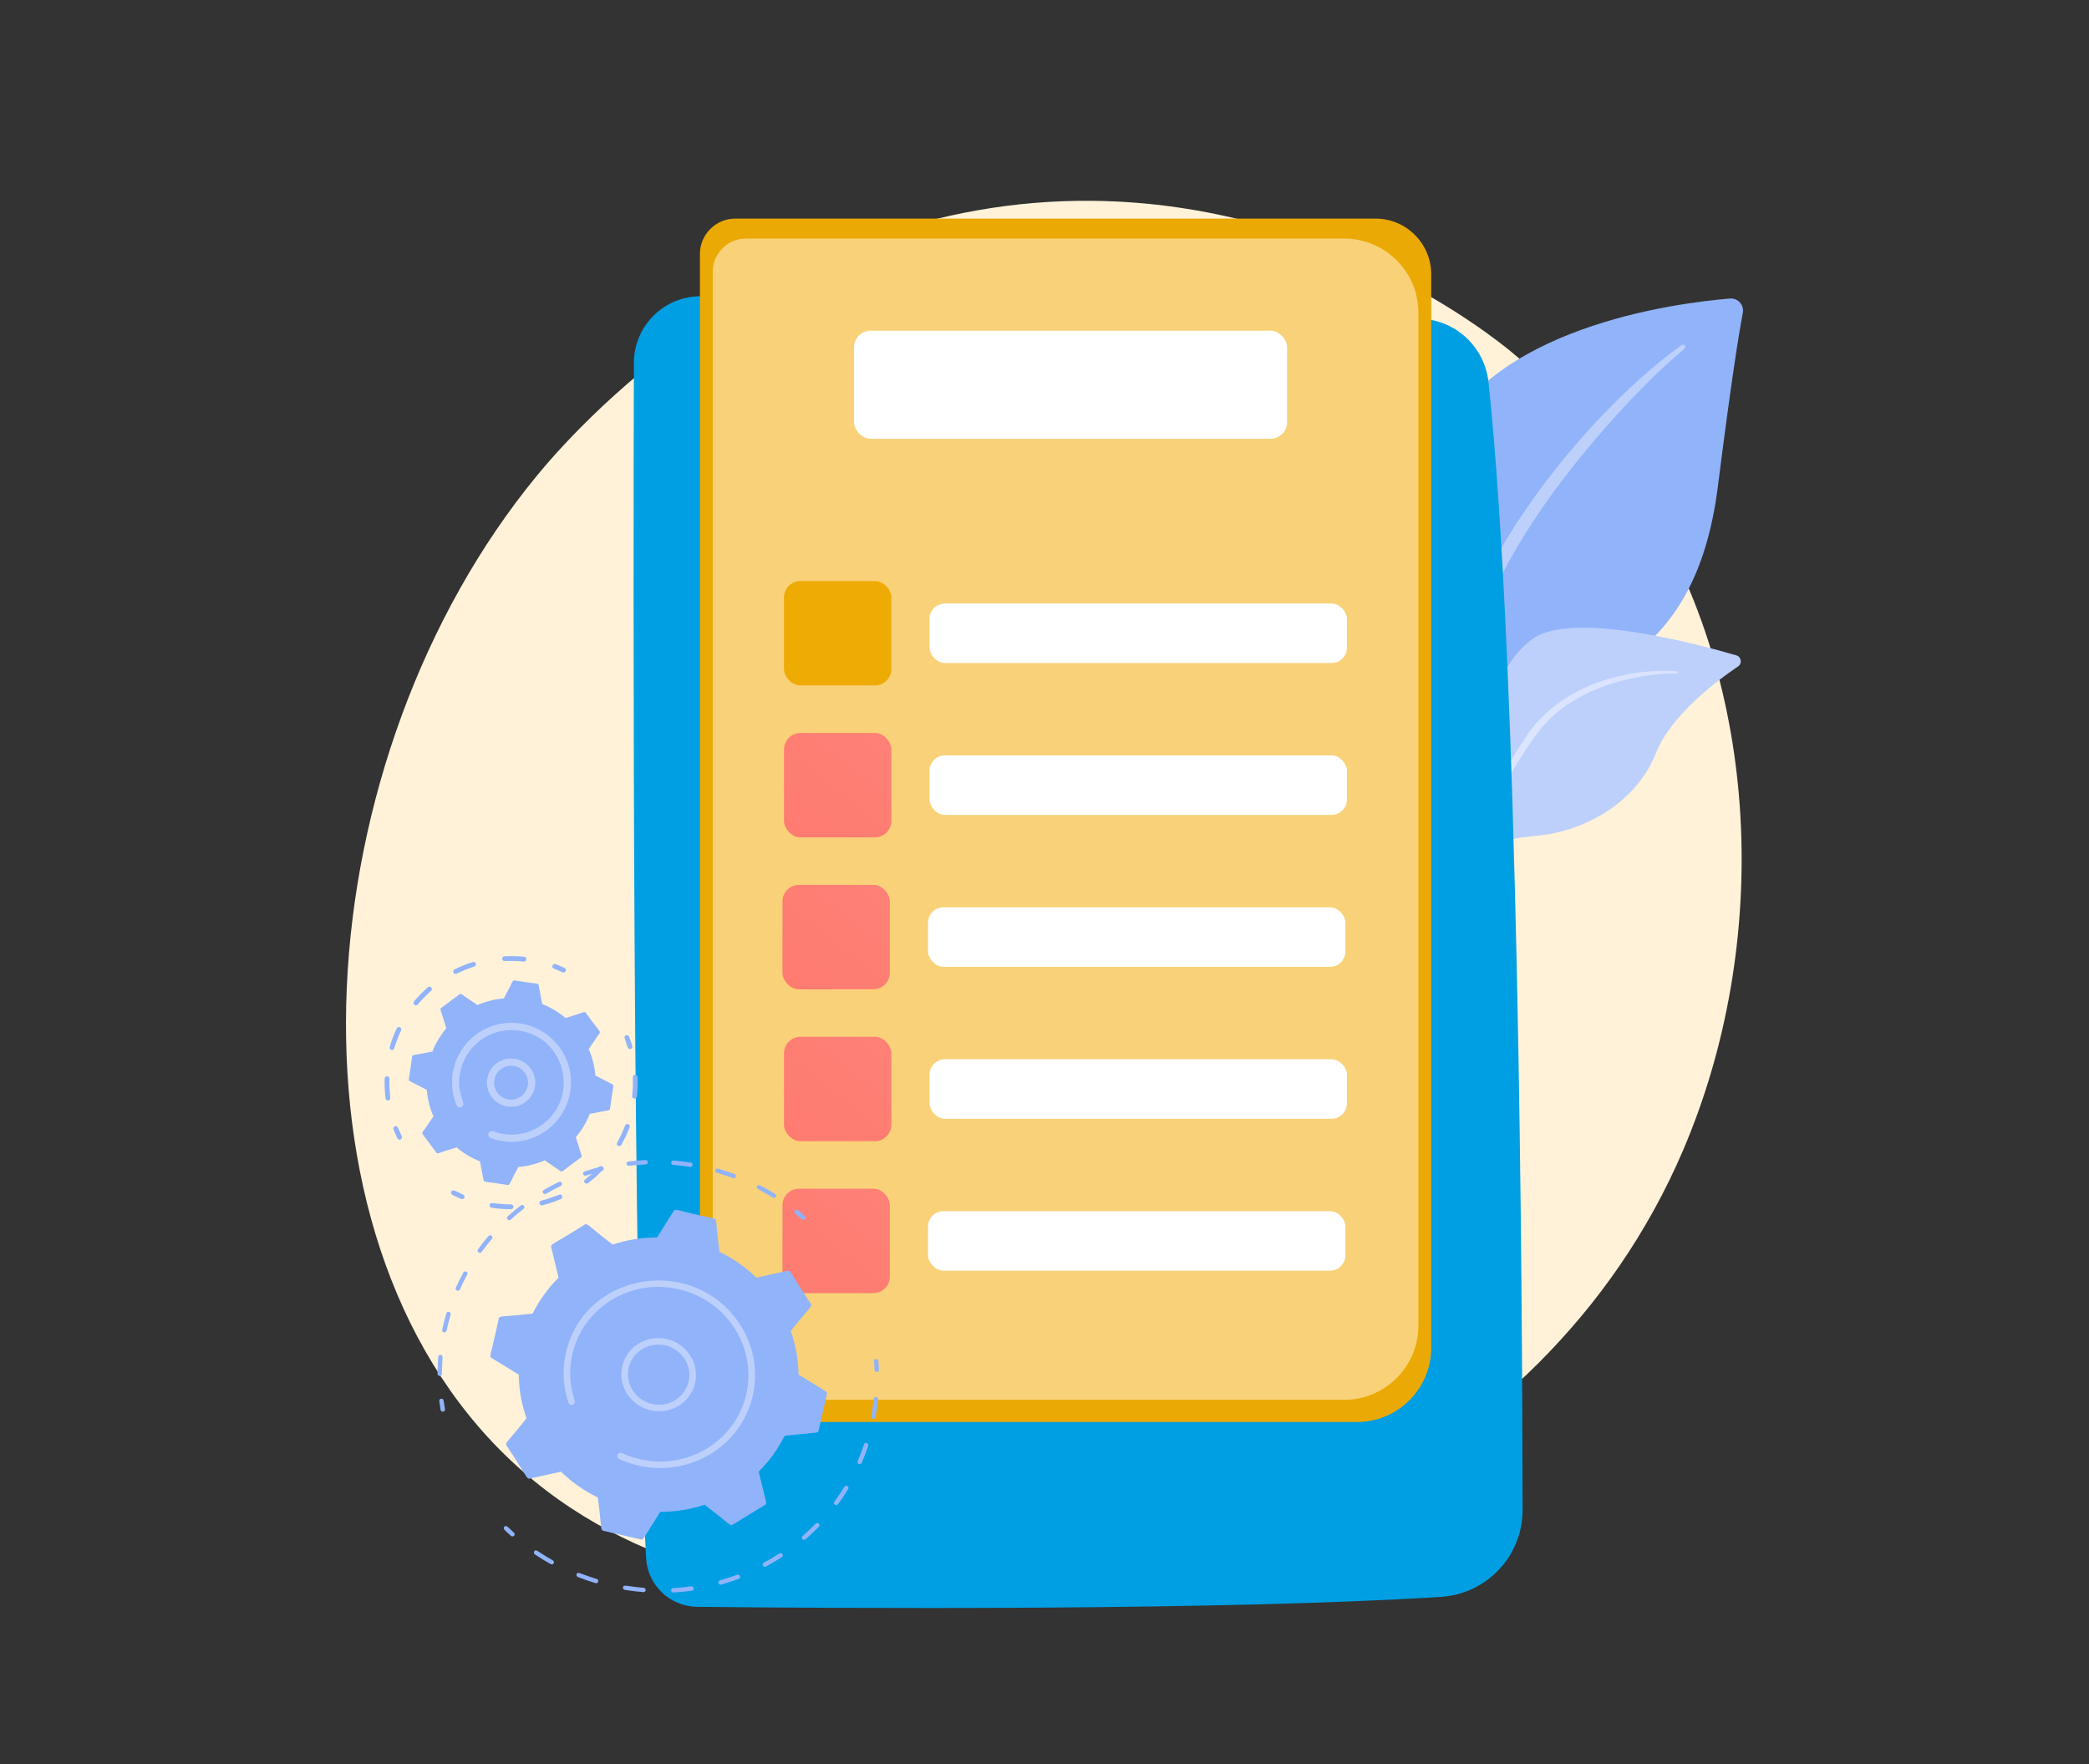 <?xml version="1.0" encoding="UTF-8"?>
<svg id="Layer_1" xmlns="http://www.w3.org/2000/svg" xmlns:xlink="http://www.w3.org/1999/xlink" viewBox="0 0 752 635">
  <rect x="0" y="0" width="752" height="635" fill="#333333" stroke="none"/>
  <defs>
    <style>
      .cls-1 {
        fill: url(#linear-gradient-2);
      }

      .cls-2 {
        fill: #009fe3;
      }

      .cls-3 {
        fill: #f9d178;
      }

      .cls-4 {
        fill: #fff;
      }

      .cls-5 {
        fill: url(#linear-gradient-4);
      }

      .cls-6 {
        fill: #1f5aa9;
      }

      .cls-7 {
        fill: url(#linear-gradient-3);
      }

      .cls-8 {
        fill: url(#linear-gradient-5);
      }

      .cls-9 {
        fill: #fff2d9;
      }

      .cls-10 {
        fill: #91b3fa;
      }

      .cls-11 {
        fill: #eba905;
      }

      .cls-12 {
        fill: #eeab04;
      }

      .cls-13 {
        fill: #bdd0fb;
      }

      .cls-14 {
        fill: url(#linear-gradient);
      }
    </style>
    <linearGradient id="linear-gradient" x1="30.32" y1="889.99" x2="-205.82" y2="1073.55" gradientTransform="translate(656.81 -638.67) rotate(5.92)" gradientUnits="userSpaceOnUse">
      <stop offset="0" stop-color="#dae3fe"/>
      <stop offset="1" stop-color="#e9effd"/>
    </linearGradient>
    <linearGradient id="linear-gradient-2" x1="218.12" y1="441.37" x2="424.61" y2="182.15" gradientUnits="userSpaceOnUse">
      <stop offset="0" stop-color="#fe7062"/>
      <stop offset="1" stop-color="#ff928e"/>
    </linearGradient>
    <linearGradient id="linear-gradient-3" x1="218.66" y1="386.68" x2="425.15" y2="127.47" xlink:href="#linear-gradient-2"/>
    <linearGradient id="linear-gradient-4" x1="218.12" y1="550.74" x2="424.61" y2="291.52" xlink:href="#linear-gradient-2"/>
    <linearGradient id="linear-gradient-5" x1="218.66" y1="496.06" x2="425.15" y2="236.84" xlink:href="#linear-gradient-2"/>
  </defs>
  <path class="cls-9" d="M605.89,414.04c-50.9,118.96-185.25,170.06-290.51,161.35-28.74-2.38-86.57-7.17-131.72-49.87-86.71-82-73.36-253.41,9.65-354.33,10.69-13,84.68-100.07,199.99-98.9,84.42.85,143.68,48.54,150.88,54.48,9.1,7.51,29.18,25.34,47.27,53.63,42.51,66.48,46.25,159.29,14.44,233.63Z"/>
  <g>
    <g>
      <path class="cls-10" d="M520.47,310.85s3.67-46.05,26.1-56.16c22.43-10.1,63.46-13.62,71.81-79.43,4.89-38.53,7.59-55.31,9-62.61.55-2.85-1.76-5.43-4.65-5.19-20.43,1.7-87.14,10.49-105.4,53.51-21.64,51,3.14,149.87,3.14,149.87Z"/>
      <path class="cls-13" d="M605.33,124.22c-24.03,17.34-53.07,49.42-70.22,82.74-2.33,5.54-8.69,17.18-13.14,38.58-3.84,17.83-4.84,36.98-3.75,49.85.07.81.78,1.42,1.6,1.35,1.4-.12,1.37-1.61,1.35-1.57-.5-21.83,3.42-48.54,12.19-72.09,11.08-28.89,31.92-55.85,52.92-78.37l2.15-2.21c16.21-16.89,19.24-16.71,18.03-18.13-.28-.34-.78-.39-1.13-.14Z"/>
    </g>
    <g>
      <path class="cls-13" d="M477.31,395.65c-3.01,1.11,30.86-33.47,46.38-91.68,7.31-27.43,10.99-62.36,28.28-74.18,14.38-9.84,58.64,1.9,73.08,6.12,1.8.53,2.18,2.91.63,3.97-7.67,5.2-24.23,17.62-29.62,31.3-7.11,18.04-26,28.02-42.14,29.58-16.14,1.56-25.26,3.75-35.58,28.24-10.32,24.49-32.47,63.5-41.02,66.65Z"/>
      <path class="cls-14" d="M603.54,241.62c-18.86-1.16-39.91,5.32-51.81,20.33l-1.12,1.43c-2.6,3.36-17.89,27.62-27.11,48.08-.11.26,0,.56.25.67.43.2.71-.28.66-.24,6.13-11.46,14.73-25.91,21.5-36.68,7.28-11.76,12.35-19.71,26.87-26.33,16.13-7.07,30.77-6.46,30.73-6.45.22,0,.41-.18.41-.41,0-.22-.17-.39-.38-.41Z"/>
    </g>
  </g>
  <g>
    <path class="cls-2" d="M250.06,106.75c-12.36,1.07-21.84,11.43-21.87,23.83-.22,75.87-.57,337.57,4.38,430.2.52,9.81,8.57,17.52,18.4,17.63,48.6.52,188.4,1.48,267.77-3.59,16.53-1.06,29.39-14.75,29.37-31.31-.1-79.63-1.37-303.58-12.28-405.94-1.31-12.26-11.17-21.84-23.46-22.8-53.01-4.13-193.77-13.98-262.3-8.02Z"/>
    <path class="cls-2" d="M247.7,150.47c-.95,64.9-3.67,280.8,1.07,360.49.69,11.65,9.74,20.84,20.91,21.23,45.99,1.6,163.94,4.7,231.15-2.69,12.1-1.33,21.35-11.82,21.67-24.52,1.68-66.23,6.22-267.32,1.61-346.11-.74-12.57-10.34-22.6-22.38-23.41-49.8-3.36-177.69-11.09-234.84-6.34-10.73.89-19.04,10.12-19.2,21.35Z"/>
    <path class="cls-6" d="M358.83,118.04c.04,1.79,1.47,3.24,3.26,3.3,8.85.27,33.78,1.03,44.92,1.43,2.2.08,3.88-1.93,3.41-4.08-.04-.07-.32-2.82-3.14-3.02-7.54-.52-30.28-1.94-45.31-1.07-3.09.18-3.25,3.69-3.15,3.44Z"/>
  </g>
  <g>
    <path class="cls-11" d="M264.7,78.69h230.47c11.06,0,20.04,8.98,20.04,20.04v386.42c0,14.75-11.98,26.73-26.73,26.73h-209.79c-14.75,0-26.73-11.98-26.73-26.73V91.43c0-7.03,5.71-12.74,12.74-12.74Z"/>
    <path class="cls-3" d="M268.56,85.87h215.31c14.75,0,26.73,11.98,26.73,26.73v364.57c0,14.75-11.98,26.73-26.73,26.73h-200.58c-14.75,0-26.73-11.98-26.73-26.73V97.86c0-6.62,5.37-11.99,11.99-11.99Z"/>
    <rect class="cls-4" x="307.44" y="119.03" width="155.89" height="38.9" rx="5.97" ry="5.97"/>
    <g>
      <rect class="cls-4" x="334.07" y="326.61" width="150.26" height="21.43" rx="5.56" ry="5.56"/>
      <rect class="cls-1" x="281.67" y="318.53" width="38.65" height="37.59" rx="5.93" ry="5.93"/>
    </g>
    <g>
      <rect class="cls-4" x="334.62" y="271.92" width="150.26" height="21.43" rx="5.56" ry="5.56"/>
      <rect class="cls-7" x="282.22" y="263.84" width="38.65" height="37.59" rx="5.93" ry="5.93"/>
    </g>
    <g>
      <rect class="cls-4" x="334.07" y="435.98" width="150.26" height="21.43" rx="5.56" ry="5.56"/>
      <rect class="cls-5" x="281.67" y="427.9" width="38.65" height="37.59" rx="5.93" ry="5.93"/>
    </g>
    <g>
      <rect class="cls-4" x="334.62" y="381.3" width="150.26" height="21.43" rx="5.56" ry="5.56"/>
      <rect class="cls-8" x="282.22" y="373.21" width="38.65" height="37.59" rx="5.93" ry="5.93"/>
    </g>
    <g>
      <rect class="cls-4" x="334.62" y="217.24" width="150.26" height="21.43" rx="5.56" ry="5.56"/>
      <rect class="cls-12" x="282.22" y="209.15" width="38.65" height="37.59" rx="5.93" ry="5.93"/>
    </g>
  </g>
  <g>
    <g>
      <path class="cls-10" d="M159.18,508.14c-.29-.08-.53-.32-.58-.64-.18-1.04-.34-2.09-.47-3.14-.06-.43.25-.82.69-.87,1.06-.13.88.96,1.36,3.77.07.43-.22.83-.66.9-.12.02-.23.01-.34-.02Z"/>
      <path class="cls-10" d="M157.5,494.5c0-2.02.09-4.06.25-6.07.04-.43.42-.75.86-.71,1.2.12.5.85.49,6.81,0,.43-.36.78-.8.77-.45,0-.8-.37-.8-.8ZM159.18,478.66c.42-1.98.93-3.99,1.5-5.89.3-1.02,1.83-.52,1.54.46-.56,1.89-1.05,3.83-1.47,5.77-.09.42-.51.69-.95.6-.44-.09-.71-.52-.62-.94ZM164.1,463.52c.82-1.84,1.72-3.67,2.69-5.45.5-.91,1.91-.16,1.41.75-.95,1.74-1.83,3.53-2.64,5.34-.42.95-1.89.31-1.47-.64ZM172.26,450.82c-.36-.25-.45-.75-.19-1.1,1.19-1.63,2.46-3.24,3.78-4.78.68-.79,1.91.23,1.23,1.02-1.29,1.51-2.54,3.08-3.7,4.69-.26.35-.76.43-1.12.17ZM182.74,438.95c-.3-.32-.28-.82.04-1.11,1.51-1.36,3.09-2.68,4.7-3.92.83-.63,1.83.6,1,1.24-1.58,1.21-3.13,2.5-4.61,3.84-.32.29-.83.27-1.13-.05ZM195.95,429.8c-.19-.05-.37-.17-.48-.36-.23-.37-.11-.85.27-1.08,1.76-1.03,3.59-2,5.42-2.89.39-.19.88-.03,1.08.36.2.39.04.86-.35,1.05-1.8.87-3.59,1.82-5.31,2.83-.19.11-.42.14-.62.08ZM210.48,423.19c-.25-.07-.46-.25-.55-.5-.15-.41.07-.86.49-1,1.94-.65,3.93-1.24,5.92-1.74.43-.11.87.14.98.56.12.42-.14.85-.56.96-1.95.49-3.9,1.07-5.8,1.71-.16.05-.32.05-.47.01ZM225.53,418.98c-.06-.43.25-.82.68-.88,2.04-.25,4.12-.42,6.17-.52,1.06-.04,1.15,1.52.09,1.57-2.02.09-4.05.26-6.05.5-.44.05-.84-.25-.9-.68ZM278.16,431.08c-5.12-3.18-6.18-3.02-5.62-4.07.2-.38.69-.53,1.08-.32,1.83.95,3.64,1.98,5.39,3.07.9.56.05,1.88-.85,1.32ZM241.61,418.48c.03-.43.41-.75.85-.72,2.05.16,4.13.41,6.16.73,1.05.17.81,1.71-.24,1.55-2-.31-4.03-.56-6.04-.72-.45-.04-.77-.42-.74-.85ZM263.84,424.07c-5.65-2.09-6.67-1.72-6.34-2.87.21-.73,1.08-.55.99-.53,1.99.57,3.98,1.22,5.91,1.93.42.15.63.61.48,1.01-.15.39-.59.61-1.03.46Z"/>
      <path class="cls-10" d="M288.64,438.88c-2.02-1.78-3.21-2.33-2.52-3.15.28-.33.78-.38,1.13-.1,2.16,1.75,3.22,2.43,2.53,3.19-.21.23-.8.34-1.13.05Z"/>
    </g>
    <g>
      <path class="cls-10" d="M315.4,493.86c-.33-.09-.58-.38-.59-.73-.04-1.03-.11-2.08-.19-3.1-.04-.43.29-.81.73-.84.44-.03.83.3.86.73.09,1.05.15,2.11.2,3.17.02.43-.33.8-.77.81-.08,0-.16,0-.24-.03Z"/>
      <path class="cls-10" d="M214.35,569.87c-2.13-.64-4.25-1.38-6.32-2.19-.41-.16-.62-.62-.46-1.02.45-1.13,1-.16,7.23,1.71.42.13.67.57.54.98-.22.72-1.09.53-.99.52ZM224.27,571.41c.19-1.2.97-.37,7.41.14.44.03.77.41.74.85-.03.43-.41.75-.85.72-2.2-.18-4.44-.45-6.63-.8-.44-.07-.74-.48-.67-.9ZM198.22,563.03c-1.93-1.08-3.85-2.26-5.69-3.5-.37-.25-.46-.74-.22-1.09.7-1.01,1.01.06,6.69,3.23.39.22.52.7.31,1.07-.22.38-.7.51-1.09.29ZM242.15,573.22c-.32-.09-.57-.37-.59-.71-.03-.43.3-.8.74-.83,2.17-.12,4.36-.33,6.5-.63.44-.06.85.24.91.67.07.43-.23.83-.67.89-2.19.3-4.42.52-6.64.64-.09,0-.18,0-.26-.03ZM259.19,570.4c-.26-.07-.48-.27-.56-.54-.13-.42.12-.85.54-.97,2.08-.58,4.16-1.26,6.18-2.02.41-.15.88.05,1.04.46.16.41-.04.86-.45,1.01-2.07.77-4.19,1.46-6.31,2.06-.15.04-.3.04-.43,0ZM275.14,563.97c-.2-.05-.38-.19-.49-.38-.22-.38-.08-.86.31-1.06,1.9-1.02,3.77-2.13,5.57-3.3.37-.24.86-.14,1.11.22.25.36.15.85-.22,1.09-1.84,1.19-3.75,2.33-5.69,3.37-.19.1-.4.12-.6.07ZM289.24,554.27c-.15-.04-.28-.12-.39-.24-.29-.33-.27-.82.06-1.11,1.62-1.4,3.2-2.89,4.69-4.42.3-.31.81-.32,1.13-.02.32.3.34.8.03,1.11-1.52,1.56-3.14,3.08-4.79,4.51-.21.18-.49.23-.74.16ZM300.56,541.63c-1.01-.72.07-.99,3.39-6.43.54-.89,1.92-.07,1.38.82-1.13,1.86-2.36,3.69-3.65,5.44-.26.35-.76.43-1.12.17ZM309.17,526.98c-1.15-.49-.16-.97,1.85-7.02.33-.98,1.85-.48,1.52.5-.69,2.06-1.47,4.12-2.33,6.11-.17.4-.65.58-1.05.41ZM314.19,510.79c-.4-.11-.66-.5-.58-.9.39-2.1.69-4.24.9-6.35.04-.43.43-.74.87-.7.44.05.76.43.72.86-.21,2.15-.52,4.33-.92,6.47-.08.43-.49.7-.93.62-.02,0-.04,0-.06-.01Z"/>
      <path class="cls-10" d="M183.94,552.86c-2.08-1.85-3.11-2.58-2.38-3.3.76-.75,1.32.25,3.45,2.15.33.29.36.79.06,1.11-.3.32-.8.34-1.13.05Z"/>
    </g>
    <g>
      <path class="cls-10" d="M190.74,532.25l11.18-2.49c3.84,3.72,8.3,6.88,13.27,9.29,1.49,10.87.82,11.73,2.03,12.01l13.45,3.09c.39.09.8-.07,1.01-.41l6.02-9.52c5.52,0,10.91-.89,15.97-2.57l8.99,7.12c.32.25.75.28,1.09.07l11.63-7.12c.34-.21.51-.61.41-.99l-2.67-10.99c3.75-3.72,6.92-8.06,9.32-12.91l11.41-1.14c.4-.04.73-.32.82-.71l3-13.16c.09-.38-.08-.78-.43-.99l-9.78-6.01c-.06-5.42-1.03-10.71-2.8-15.69,6.81-8.67,7.88-8.78,7.22-9.8-7.45-11.14-7.19-12.18-8.41-11.91l-11.18,2.49c-3.84-3.72-8.3-6.88-13.27-9.29-1.49-10.86-.82-11.73-2.03-12.01-13.42-2.84-13.82-3.71-14.46-2.69l-6.02,9.52c-5.52,0-10.91.89-15.97,2.57-8.82-6.7-9.03-7.83-10.08-7.19-11.39,7.24-12.33,6.92-12.05,8.11l2.67,10.99c-3.75,3.72-6.92,8.06-9.32,12.91-10.87,1.31-11.95.65-12.23,1.85-2.73,13.07-3.63,13.5-2.57,14.15l9.78,6.01c.06,5.41,1.03,10.71,2.8,15.69-6.79,8.65-7.88,8.78-7.22,9.8,7.45,11.14,7.19,12.18,8.41,11.91Z"/>
      <path class="cls-13" d="M223.67,495.06c-.21-7.27,5.65-13.27,13.06-13.39,7.41-.12,13.6,5.69,13.81,12.96.21,7.27-5.65,13.27-13.06,13.39h0c-7.41.12-13.6-5.7-13.81-12.96ZM237.45,506.84h0s0,0,0,0ZM236.8,484.02c-6.01.1-10.9,4.94-10.73,11,.17,5.97,5.26,10.74,11.34,10.64,6.08-.1,10.9-5.03,10.73-11-.17-5.98-5.27-10.74-11.34-10.64Z"/>
      <path class="cls-13" d="M228.48,527.22h0c-1.92-.52-3.79-1.2-5.58-2.03-.54-.25-.81-.84-.66-1.38.02-.06.04-.13.07-.19.28-.59.99-.84,1.59-.56,2.06.95,4.24,1.7,6.47,2.21h0c16.83,3.87,33.57-6.02,37.96-22.16.11-.41.22-.83.31-1.25,3.87-16.98-7.09-33.83-24.32-37.79-17.2-3.95-34.4,6.48-38.27,23.41-2.3,10.08,1.16,16.36.88,17.4-.31,1.13-1.93,1.15-2.3.04-2.05-6.06-2.36-12.78-.58-19.33,7.69-28.27,46.35-33.65,62.39-8.72,4.94,7.67,6.55,16.74,4.55,25.52-.1.45-.22.91-.34,1.35-2.23,8.2-7.45,15.13-14.82,19.64-7.77,4.75-17,6.23-25.98,4.17-.46-.11-.92-.22-1.37-.34Z"/>
    </g>
  </g>
  <g>
    <path class="cls-10" d="M164.36,413.03c2.48,2.09,5.31,3.81,8.42,5.03l1.29,6.83c.14.76.74.35,8.73,1.67.74.11.55-.53,3.78-6.47,3.33-.28,6.53-1.11,9.51-2.4l5.74,3.92c.64.43.78-.27,7.35-4.99.2-.15.28-.4.2-.63l-2.1-6.62c2.09-2.48,3.81-5.31,5.03-8.42,6.5-1.37,7.17-1.02,7.28-1.77,1.05-8.19,1.57-8.49.91-8.84l-6.17-3.19c-.28-3.33-1.11-6.53-2.4-9.51l3.92-5.74c.43-.64-.27-.78-4.99-7.35-.44-.6-.74-.02-7.26,1.9-2.48-2.09-5.31-3.81-8.42-5.03l-1.29-6.83c-.14-.76-.74-.35-8.73-1.67-.73-.11-.53.5-3.78,6.47-3.33.28-6.53,1.11-9.51,2.4l-5.74-3.92c-.2-.14-.47-.13-.66.01l-6.69,4.98c-.2.15-.28.4-.2.63l2.1,6.62c-2.09,2.48-3.81,5.31-5.03,8.42-6.5,1.37-7.18,1.02-7.28,1.77-1.05,8.19-1.57,8.49-.91,8.84l6.17,3.19c.28,3.33,1.11,6.53,2.4,9.51-3.63,5.56-4.36,5.79-3.91,6.4l4.98,6.69c.44.6.77.01,7.26-1.9Z"/>
    <g>
      <path class="cls-13" d="M175.33,390.61c-.49-4.78,2.99-9.05,7.77-9.54,4.78-.49,9.05,2.99,9.54,7.77.49,4.77-3,9.05-7.77,9.54h0c-4.77.49-9.05-3-9.54-7.77ZM184.74,397.1h0s0,0,0,0ZM177.91,390.35c.34,3.35,3.35,5.8,6.69,5.46h0c5.38-.55,7.44-7.38,3.24-10.81-4.19-3.41-10.48-.06-9.93,5.35Z"/>
      <g>
        <path class="cls-10" d="M143.08,409.79c-.51-1.05-1-2.13-1.43-3.22-.18-.44.04-.95.48-1.12,1.12-.44,1.17.88,2.5,3.58.21.43.03.95-.39,1.16-.43.21-.95.04-1.16-.39Z"/>
        <path class="cls-10" d="M138.79,395.38c-.28-2.28-.41-4.68-.33-7.11.04-1.15,1.76-1.09,1.73.05-.2,6.31,1.01,7.63-.43,7.81-.48.06-.91-.28-.96-.75ZM140.86,377.93c-.46-.13-.72-.62-.58-1.07.67-2.27,1.52-4.51,2.54-6.65.49-1.03,2.05-.29,1.56.74-.98,2.06-1.8,4.21-2.45,6.4-.24.8-1.18.6-1.07.58ZM149.49,361.87c-.12-.03-.23-.09-.33-.17-.37-.31-.41-.85-.11-1.22,1.52-1.82,3.2-3.53,4.98-5.09.36-.31.91-.28,1.22.08.31.36.28.91-.08,1.22-1.72,1.5-3.33,3.15-4.79,4.9-.22.27-.57.37-.89.28ZM163.78,350.57c-.23-.06-.43-.22-.55-.45-.21-.43-.04-.95.39-1.16,2.12-1.06,4.34-1.96,6.6-2.67.46-.14.94.11,1.08.56.14.45-.11.94-.56,1.08-2.17.69-4.31,1.55-6.35,2.57-.2.1-.42.11-.61.06ZM180.77,345.14c-.03-.48.34-.88.82-.91,2.37-.13,4.77-.07,7.12.17,1.13.11.96,1.84-.18,1.72-2.26-.23-4.56-.29-6.85-.17-.49.02-.88-.35-.91-.82Z"/>
        <path class="cls-10" d="M202.51,349.99c-2.87-1.34-4.04-1.33-3.63-2.43.17-.45.66-.68,1.11-.51,1.09.41,2.18.87,3.25,1.37.43.2.62.72.42,1.15-.2.43-.71.62-1.15.42Z"/>
      </g>
      <g>
        <path class="cls-10" d="M225.95,377.01c-.92-3.05-1.7-3.9-.61-4.32.45-.17.95.05,1.12.49.42,1.09.81,2.21,1.15,3.33.14.46-.12.94-.58,1.08-.46.14-.94-.12-1.08-.58Z"/>
        <path class="cls-10" d="M176.27,433.76c.22-1.42,1.46-.2,7.7-.21,1.14,0,1.15,1.73,0,1.73-2.33,0-4.68-.18-6.98-.53-.46-.07-.8-.51-.72-.99ZM194.2,433.25c-.12-.46.16-.93.63-1.05,6.1-1.55,6.95-3.02,7.51-1.7.19.44-.02.95-.46,1.13-2.14.91-4.37,1.67-6.63,2.24-.46.12-.93-.16-1.05-.63ZM210.48,425.74c-.88-1.14.85-1.18,5.17-5.71.79-.82,2.04.37,1.25,1.2-1.61,1.69-3.37,3.26-5.21,4.67-.38.29-.92.22-1.21-.16ZM222.5,412.44c-1.26-.71.32-1.42,2.53-7.28.4-1.07,2.02-.46,1.62.61-.82,2.18-1.82,4.31-2.97,6.34-.24.42-.76.56-1.18.33ZM227.57,394.53c.68-6.25-.4-7.57,1.04-7.64.48-.02.88.35.9.82.1,2.34.03,4.69-.22,7-.05.47-.48.82-.95.77-.47-.05-.82-.48-.77-.95Z"/>
        <path class="cls-10" d="M166.03,431.6c-1.08-.46-2.14-.97-3.18-1.51-.42-.22-.59-.74-.36-1.17.56-1.06,1.45-.1,4.23,1.09.44.19.64.7.45,1.14-.19.44-.71.64-1.14.45Z"/>
      </g>
      <path class="cls-13" d="M176.65,409.68c-.77-.28-1.04-1.05-.81-1.69.25-.67,1-1.01,1.67-.76,1.24.47,2.55.8,3.88,1,.28-.01,7.21,1.49,13.97-3.52,13.39-9.96,8.03-31.3-8.5-33.72-9.51-1.39-18.43,4.62-20.89,13.67-2.48,9.12,2.67,12.78.07,13.86-.66.28-1.42-.04-1.69-.7-1.48-3.57-1.97-7.48-1.41-11.32,1.71-11.66,12.6-19.79,24.29-18.08,12.59,1.85,20.95,14.33,17.55,26.85-2.75,10.1-12.73,17.14-23.76,15.53h0c-1.49-.22-2.96-.59-4.37-1.12Z"/>
    </g>
  </g>
</svg>
